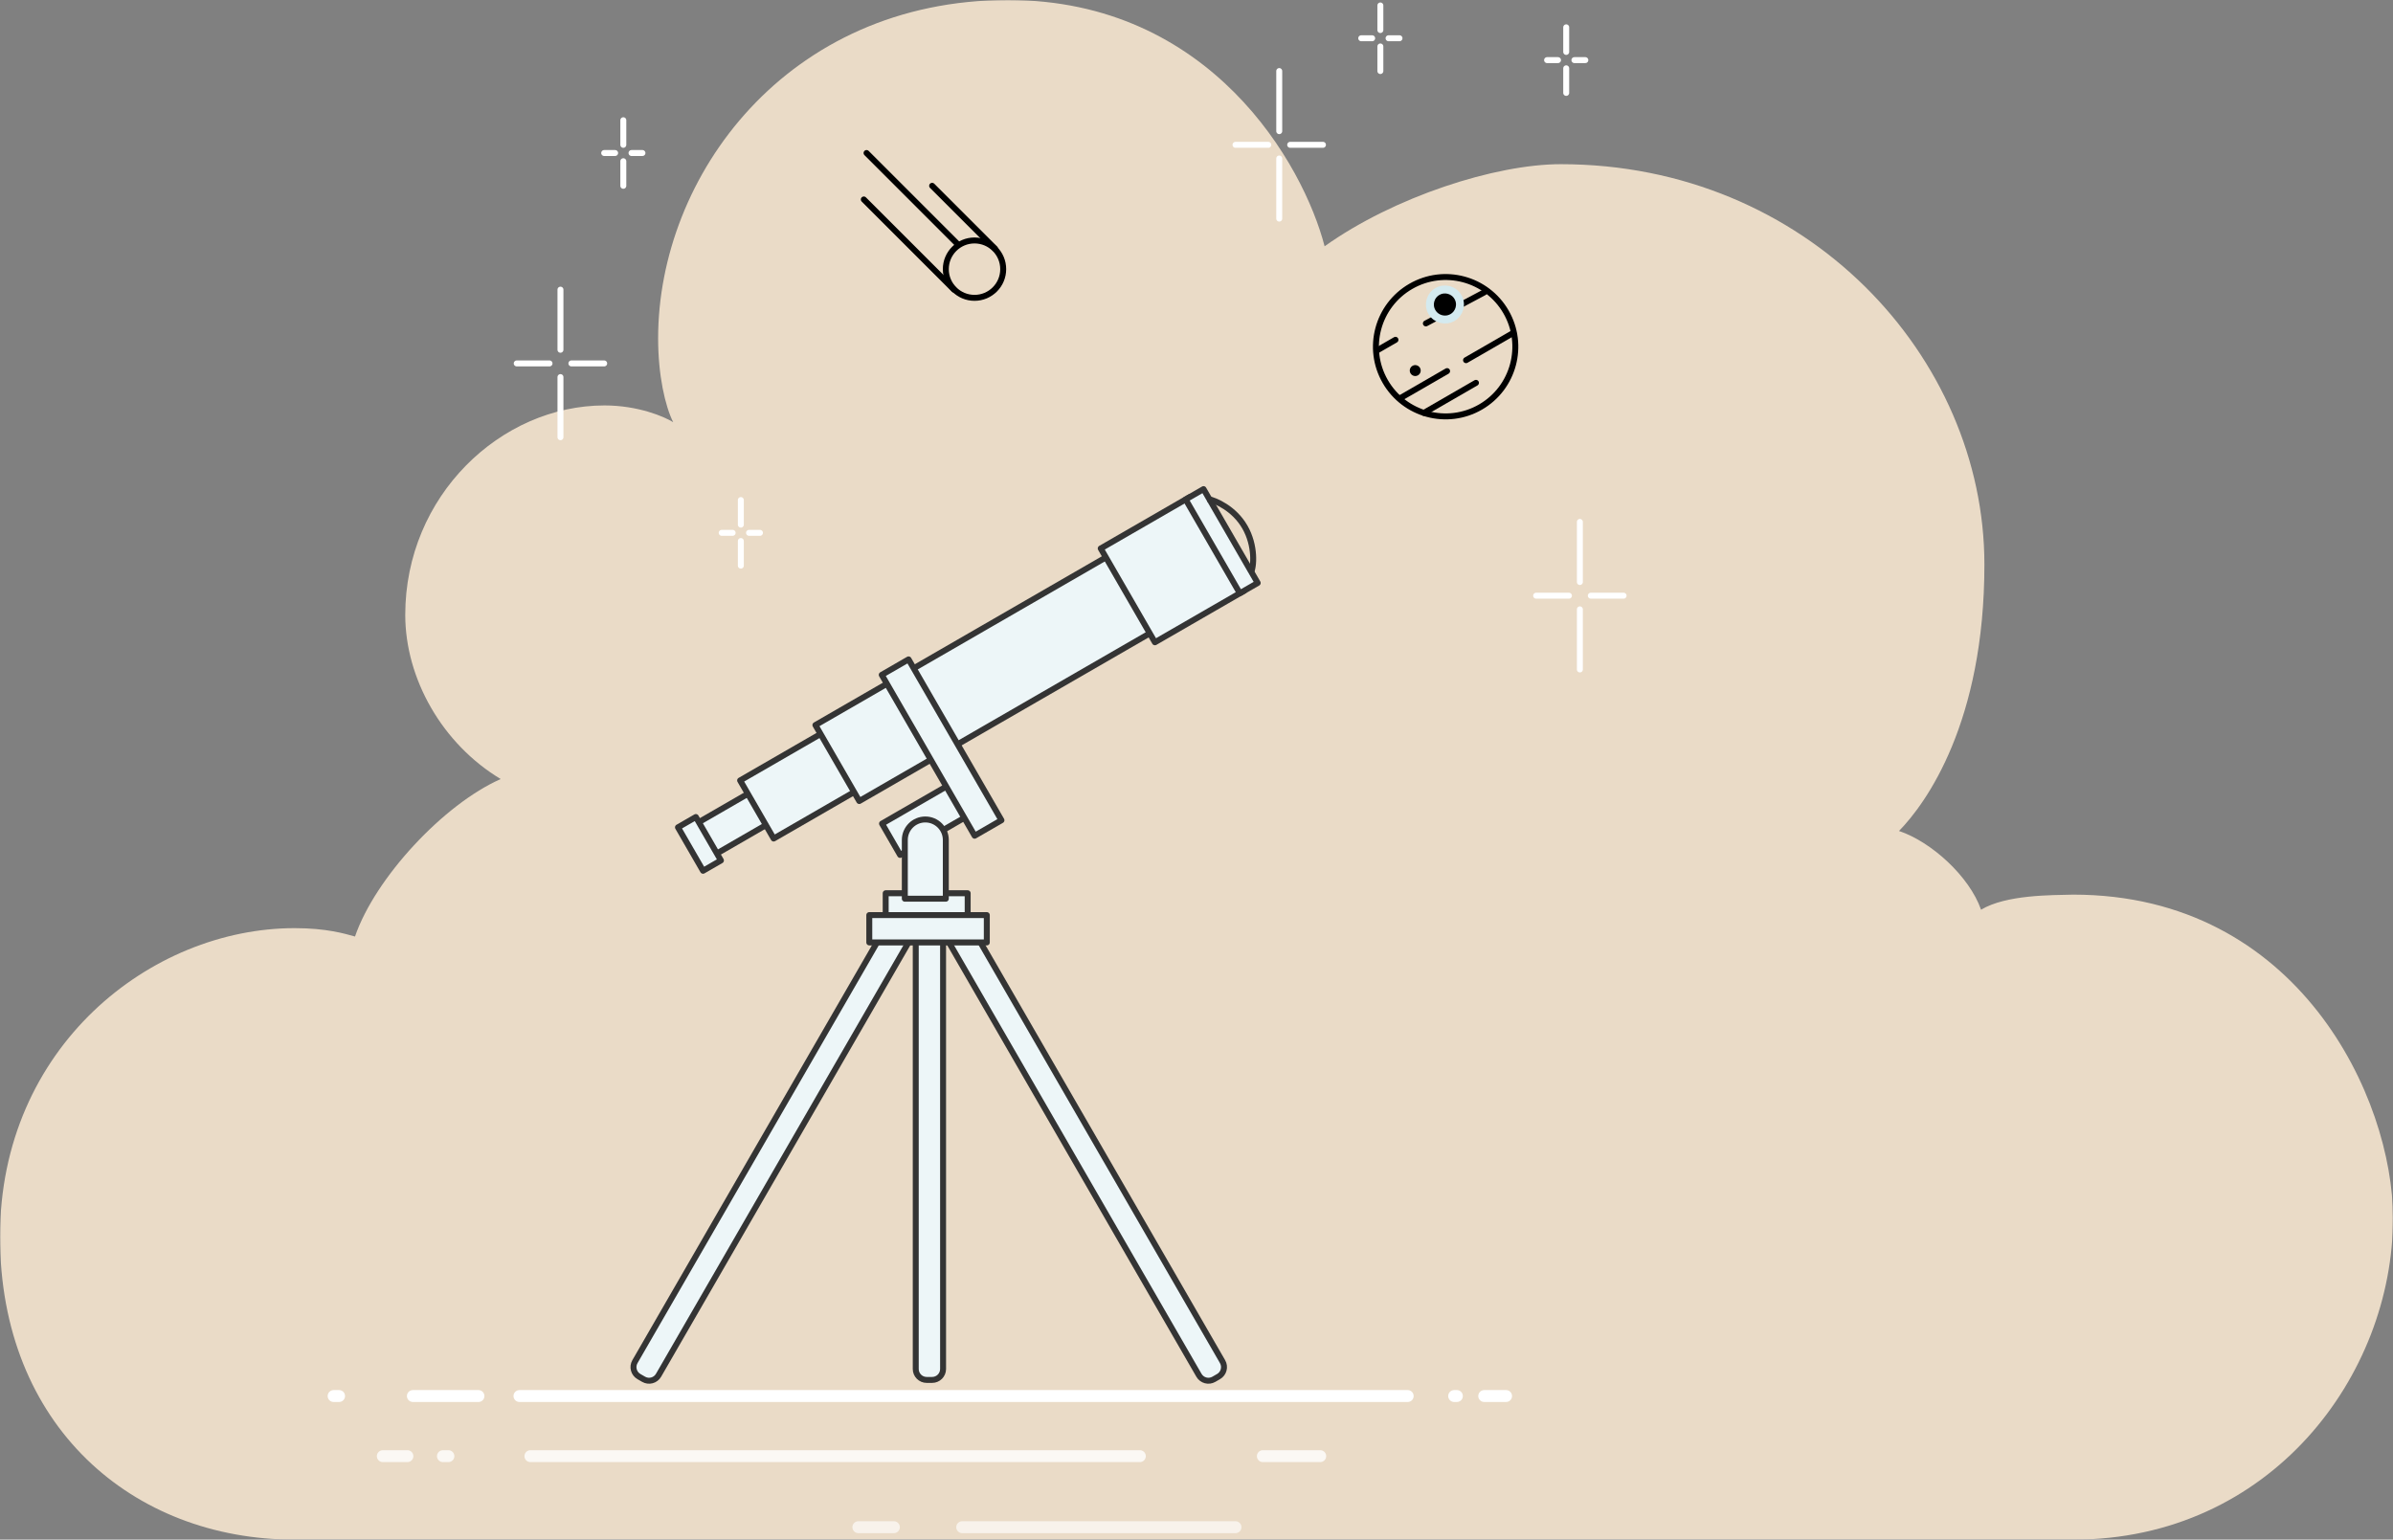 <svg width="1206" height="776" viewBox="0 0 1206 776" fill="none" xmlns="http://www.w3.org/2000/svg">
<rect x="0" y="0" width="1206" height="776" fill="#808080" stroke="none"/>
<g clip-path="url(#clip0_293_2)">
<mask id="mask0_293_2" style="mask-type:luminance" maskUnits="userSpaceOnUse" x="0" y="0" width="1206" height="776">
<path d="M1206 0H0V776H1206V0Z" fill="white"/>
</mask>
<g mask="url(#mask0_293_2)">
<path d="M1206 613.877C1206 693.249 1144.39 776 1044.81 776H148.535C66.672 776 0 718.581 0 623.164C0 527.748 75.955 467.796 148.535 467.796C164.57 467.796 173.853 470.61 178.916 472.018C189.044 442.463 223.645 405.309 252.34 392.644C222.803 374.912 204.235 341.98 204.235 309.894C204.235 249.942 252.34 204.344 304.665 204.344C321.544 204.344 334.765 209.973 339.266 212.789C335.215 204.681 331.672 189.145 331.672 170.568C331.672 88.662 396.654 0 508.057 0C610.005 0 656.873 82.751 667.562 124.126C702.67 99.132 753.644 82.751 786.559 82.751C910.618 82.751 1000.08 179.857 1000.08 284.561C1000.08 363.935 970.821 404.748 957.036 418.821C973.239 424.225 992.482 441.618 998.39 458.507C1011.05 450.907 1033.84 451.19 1044.81 450.907C1158.74 450.907 1206 553.924 1206 613.877Z" fill="#EADBC7"/>
<path d="M408.432 381.907L347.621 417.012L356.723 432.777L417.534 397.671L408.432 381.907Z" fill="#EDF6F8" stroke="#343434" stroke-width="3" stroke-linejoin="round"/>
<path d="M481.389 393.838L444.519 415.123L453.621 430.887L490.491 409.602L481.389 393.838Z" fill="#EDF6F8" stroke="#343434" stroke-width="3" stroke-linejoin="round"/>
<path d="M350.688 411.791L341.679 416.992L354.317 438.88L363.326 433.679L350.688 411.791Z" fill="#EDF6F8" stroke="#343434" stroke-width="3" stroke-linejoin="round"/>
<path d="M487.862 327.043L372.998 393.353L389.902 422.629L504.766 356.319L487.862 327.043Z" fill="#EDF6F8" stroke="#343434" stroke-width="3" stroke-linejoin="round"/>
<path d="M561.84 278.333L410.94 365.447L433.046 403.731L583.945 316.617L561.84 278.333Z" fill="#EDF6F8" stroke="#343434" stroke-width="3" stroke-linejoin="round"/>
<path d="M457.887 332.339L444.374 340.14L491.185 421.213L504.699 413.411L457.887 332.339Z" fill="#EDF6F8" stroke="#343434" stroke-width="3" stroke-linejoin="round"/>
<path d="M482.944 466.644L480.587 468.004C477.952 469.525 477.049 472.895 478.571 475.529L604.229 693.155C605.751 695.79 609.12 696.693 611.755 695.171L614.112 693.811C616.747 692.29 617.65 688.921 616.128 686.286L490.47 468.66C488.948 466.025 485.579 465.122 482.944 466.644Z" fill="#EDF6F8" stroke="#343434" stroke-width="3" stroke-linejoin="round"/>
<path d="M455.53 468.005L453.174 466.645C450.539 465.124 447.169 466.026 445.648 468.661L319.989 686.287C318.468 688.922 319.371 692.291 322.006 693.812L324.362 695.173C326.997 696.694 330.367 695.791 331.888 693.156L457.547 475.531C459.068 472.896 458.165 469.526 455.53 468.005Z" fill="#EDF6F8" stroke="#343434" stroke-width="3" stroke-linejoin="round"/>
<path d="M469.773 468.256H467.019C463.976 468.256 461.509 470.723 461.509 473.765V689.989C461.509 693.032 463.976 695.498 467.019 695.498H469.773C472.816 695.498 475.283 693.032 475.283 689.989V473.765C475.283 470.723 472.816 468.256 469.773 468.256Z" fill="#EDF6F8" stroke="#343434" stroke-width="3" stroke-linejoin="round"/>
<path d="M599.779 250.424L554.734 276.428L582.041 323.721L627.086 297.717L599.779 250.424Z" fill="#EDF6F8" stroke="#343434" stroke-width="3" stroke-linejoin="round"/>
<path d="M606.538 246.524L597.529 251.725L624.836 299.017L633.845 293.816L606.538 246.524Z" fill="#EDF6F8" stroke="#343434" stroke-width="3" stroke-linejoin="round"/>
<path d="M608.661 251.427C612.642 252.252 621.954 256.245 627.364 265.614C632.773 274.984 632.027 285.825 630.301 288.905" stroke="#343434" stroke-width="3" stroke-linejoin="round"/>
<path d="M487.679 450.21H446.358V463.983H487.679V450.21Z" fill="#EDF6F8" stroke="#343434" stroke-width="3" stroke-linejoin="round"/>
<path d="M497.321 461.228H438.094V475.001H497.321V461.228Z" fill="#EDF6F8" stroke="#343434" stroke-width="3" stroke-linejoin="round"/>
<path d="M456 452.965V423.355C456 417.65 460.625 413.025 466.33 413.025C472.035 413.025 476.66 417.65 476.66 423.355V452.965H456Z" fill="#EDF6F8" stroke="#343434" stroke-width="3" stroke-linejoin="round"/>
<path d="M261.792 703.618H709.434" stroke="white" stroke-width="6" stroke-linecap="round" stroke-linejoin="round"/>
<path opacity="0.8" d="M267.302 733.917H574.453" stroke="white" stroke-width="6" stroke-linecap="round" stroke-linejoin="round"/>
<path opacity="0.65" d="M484.924 769.725H622.66" stroke="white" stroke-width="6" stroke-linecap="round" stroke-linejoin="round"/>
<path d="M208.076 703.618H241.132" stroke="white" stroke-width="6" stroke-linecap="round" stroke-linejoin="round"/>
<path opacity="0.8" d="M192.924 733.917H205.321" stroke="white" stroke-width="6" stroke-linecap="round" stroke-linejoin="round"/>
<path opacity="0.8" d="M636.434 733.917H665.359" stroke="white" stroke-width="6" stroke-linecap="round" stroke-linejoin="round"/>
<path opacity="0.65" d="M432.585 769.725H450.491" stroke="white" stroke-width="6" stroke-linecap="round" stroke-linejoin="round"/>
<path d="M748 703.618H759.019" stroke="white" stroke-width="6" stroke-linecap="round" stroke-linejoin="round"/>
<path d="M732.849 703.618H734.226" stroke="white" stroke-width="6" stroke-linecap="round" stroke-linejoin="round"/>
<path opacity="0.8" d="M223.227 733.917H225.981" stroke="white" stroke-width="6" stroke-linecap="round" stroke-linejoin="round"/>
<path d="M168.132 703.618H170.887" stroke="white" stroke-width="6" stroke-linecap="round" stroke-linejoin="round"/>
<path d="M746.117 205.16C762.916 195.463 768.672 173.984 758.973 157.187C749.274 140.39 727.794 134.634 710.995 144.332C694.196 154.03 688.44 175.509 698.139 192.306C707.838 209.103 729.318 214.858 746.117 205.16Z" stroke="black" stroke-width="3"/>
<path d="M480.793 145.986L435.34 100.537" stroke="black" stroke-width="3" stroke-linecap="round" stroke-linejoin="round"/>
<path d="M482.17 122.573L436.717 77.124" stroke="black" stroke-width="3" stroke-linecap="round" stroke-linejoin="round"/>
<path d="M501.453 125.328L469.773 93.651" stroke="black" stroke-width="3" stroke-linecap="round" stroke-linejoin="round"/>
<path d="M718.593 163.003L748 147.363" stroke="black" stroke-width="3" stroke-linecap="round" stroke-linejoin="round"/>
<path d="M738.838 181.533L762.694 167.761" stroke="black" stroke-width="3" stroke-linecap="round" stroke-linejoin="round"/>
<path d="M705.437 200.814L729.293 187.042" stroke="black" stroke-width="3" stroke-linecap="round" stroke-linejoin="round"/>
<path d="M717.599 208.106L743.841 192.956" stroke="black" stroke-width="3" stroke-linecap="round" stroke-linejoin="round"/>
<path d="M693.729 176.775L703.272 171.266" stroke="black" stroke-width="3" stroke-linecap="round" stroke-linejoin="round"/>
<path d="M731.993 160.039C735.617 157.948 736.858 153.315 734.766 149.692C732.674 146.069 728.041 144.828 724.418 146.919C720.795 149.011 719.553 153.644 721.645 157.267C723.737 160.89 728.37 162.131 731.993 160.039Z" fill="black" stroke="#D4EAEF" stroke-width="4"/>
<path d="M714.612 189.158C715.929 188.397 716.381 186.713 715.62 185.395C714.859 184.078 713.174 183.626 711.857 184.387C710.539 185.148 710.088 186.832 710.849 188.15C711.609 189.467 713.294 189.918 714.612 189.158Z" fill="black"/>
<path d="M491.122 150.118C499.11 150.118 505.585 143.643 505.585 135.657C505.585 127.67 499.11 121.196 491.122 121.196C483.135 121.196 476.66 127.67 476.66 135.657C476.66 143.643 483.135 150.118 491.122 150.118Z" stroke="black" stroke-width="3"/>
<path d="M695.66 2.754V15.149" stroke="white" stroke-width="3" stroke-linecap="round" stroke-linejoin="round"/>
<path d="M695.66 23.413V35.808" stroke="white" stroke-width="3" stroke-linecap="round" stroke-linejoin="round"/>
<path d="M686.019 19.281H691.528" stroke="white" stroke-width="3" stroke-linecap="round" stroke-linejoin="round"/>
<path d="M699.792 19.281H705.302" stroke="white" stroke-width="3" stroke-linecap="round" stroke-linejoin="round"/>
<path d="M789.321 13.772V26.167" stroke="white" stroke-width="3" stroke-linecap="round" stroke-linejoin="round"/>
<path d="M789.321 34.431V46.826" stroke="white" stroke-width="3" stroke-linecap="round" stroke-linejoin="round"/>
<path d="M779.679 30.299H785.189" stroke="white" stroke-width="3" stroke-linecap="round" stroke-linejoin="round"/>
<path d="M793.453 30.299H798.962" stroke="white" stroke-width="3" stroke-linecap="round" stroke-linejoin="round"/>
<path d="M314.132 60.598V72.993" stroke="white" stroke-width="3" stroke-linecap="round" stroke-linejoin="round"/>
<path d="M314.132 81.256V93.651" stroke="white" stroke-width="3" stroke-linecap="round" stroke-linejoin="round"/>
<path d="M304.491 77.124H310" stroke="white" stroke-width="3" stroke-linecap="round" stroke-linejoin="round"/>
<path d="M318.264 77.124H323.774" stroke="white" stroke-width="3" stroke-linecap="round" stroke-linejoin="round"/>
<path d="M373.358 252.032V264.427" stroke="white" stroke-width="3" stroke-linecap="round" stroke-linejoin="round"/>
<path d="M373.358 272.69V285.085" stroke="white" stroke-width="3" stroke-linecap="round" stroke-linejoin="round"/>
<path d="M363.717 268.559H369.226" stroke="white" stroke-width="3" stroke-linecap="round" stroke-linejoin="round"/>
<path d="M377.491 268.559H383" stroke="white" stroke-width="3" stroke-linecap="round" stroke-linejoin="round"/>
<path d="M644.698 35.808V66.107" stroke="white" stroke-width="3" stroke-linecap="round" stroke-linejoin="round"/>
<path d="M644.698 79.879V110.178" stroke="white" stroke-width="3" stroke-linecap="round" stroke-linejoin="round"/>
<path d="M622.66 72.993H639.188" stroke="white" stroke-width="3" stroke-linecap="round" stroke-linejoin="round"/>
<path d="M650.208 72.993H666.736" stroke="white" stroke-width="3" stroke-linecap="round" stroke-linejoin="round"/>
<path d="M282.453 145.986V176.285" stroke="white" stroke-width="3" stroke-linecap="round" stroke-linejoin="round"/>
<path d="M282.453 190.057V220.356" stroke="white" stroke-width="3" stroke-linecap="round" stroke-linejoin="round"/>
<path d="M260.415 183.171H276.943" stroke="white" stroke-width="3" stroke-linecap="round" stroke-linejoin="round"/>
<path d="M287.962 183.171H304.491" stroke="white" stroke-width="3" stroke-linecap="round" stroke-linejoin="round"/>
<path d="M796.208 263.05V293.349" stroke="white" stroke-width="3" stroke-linecap="round" stroke-linejoin="round"/>
<path d="M796.208 307.121V337.42" stroke="white" stroke-width="3" stroke-linecap="round" stroke-linejoin="round"/>
<path d="M774.17 300.235H790.698" stroke="white" stroke-width="3" stroke-linecap="round" stroke-linejoin="round"/>
<path d="M801.717 300.235H818.245" stroke="white" stroke-width="3" stroke-linecap="round" stroke-linejoin="round"/>
</g>
</g>
<defs>
<clipPath id="clip0_293_2">
<rect width="1206" height="776" fill="white"/>
</clipPath>
</defs>
</svg>
